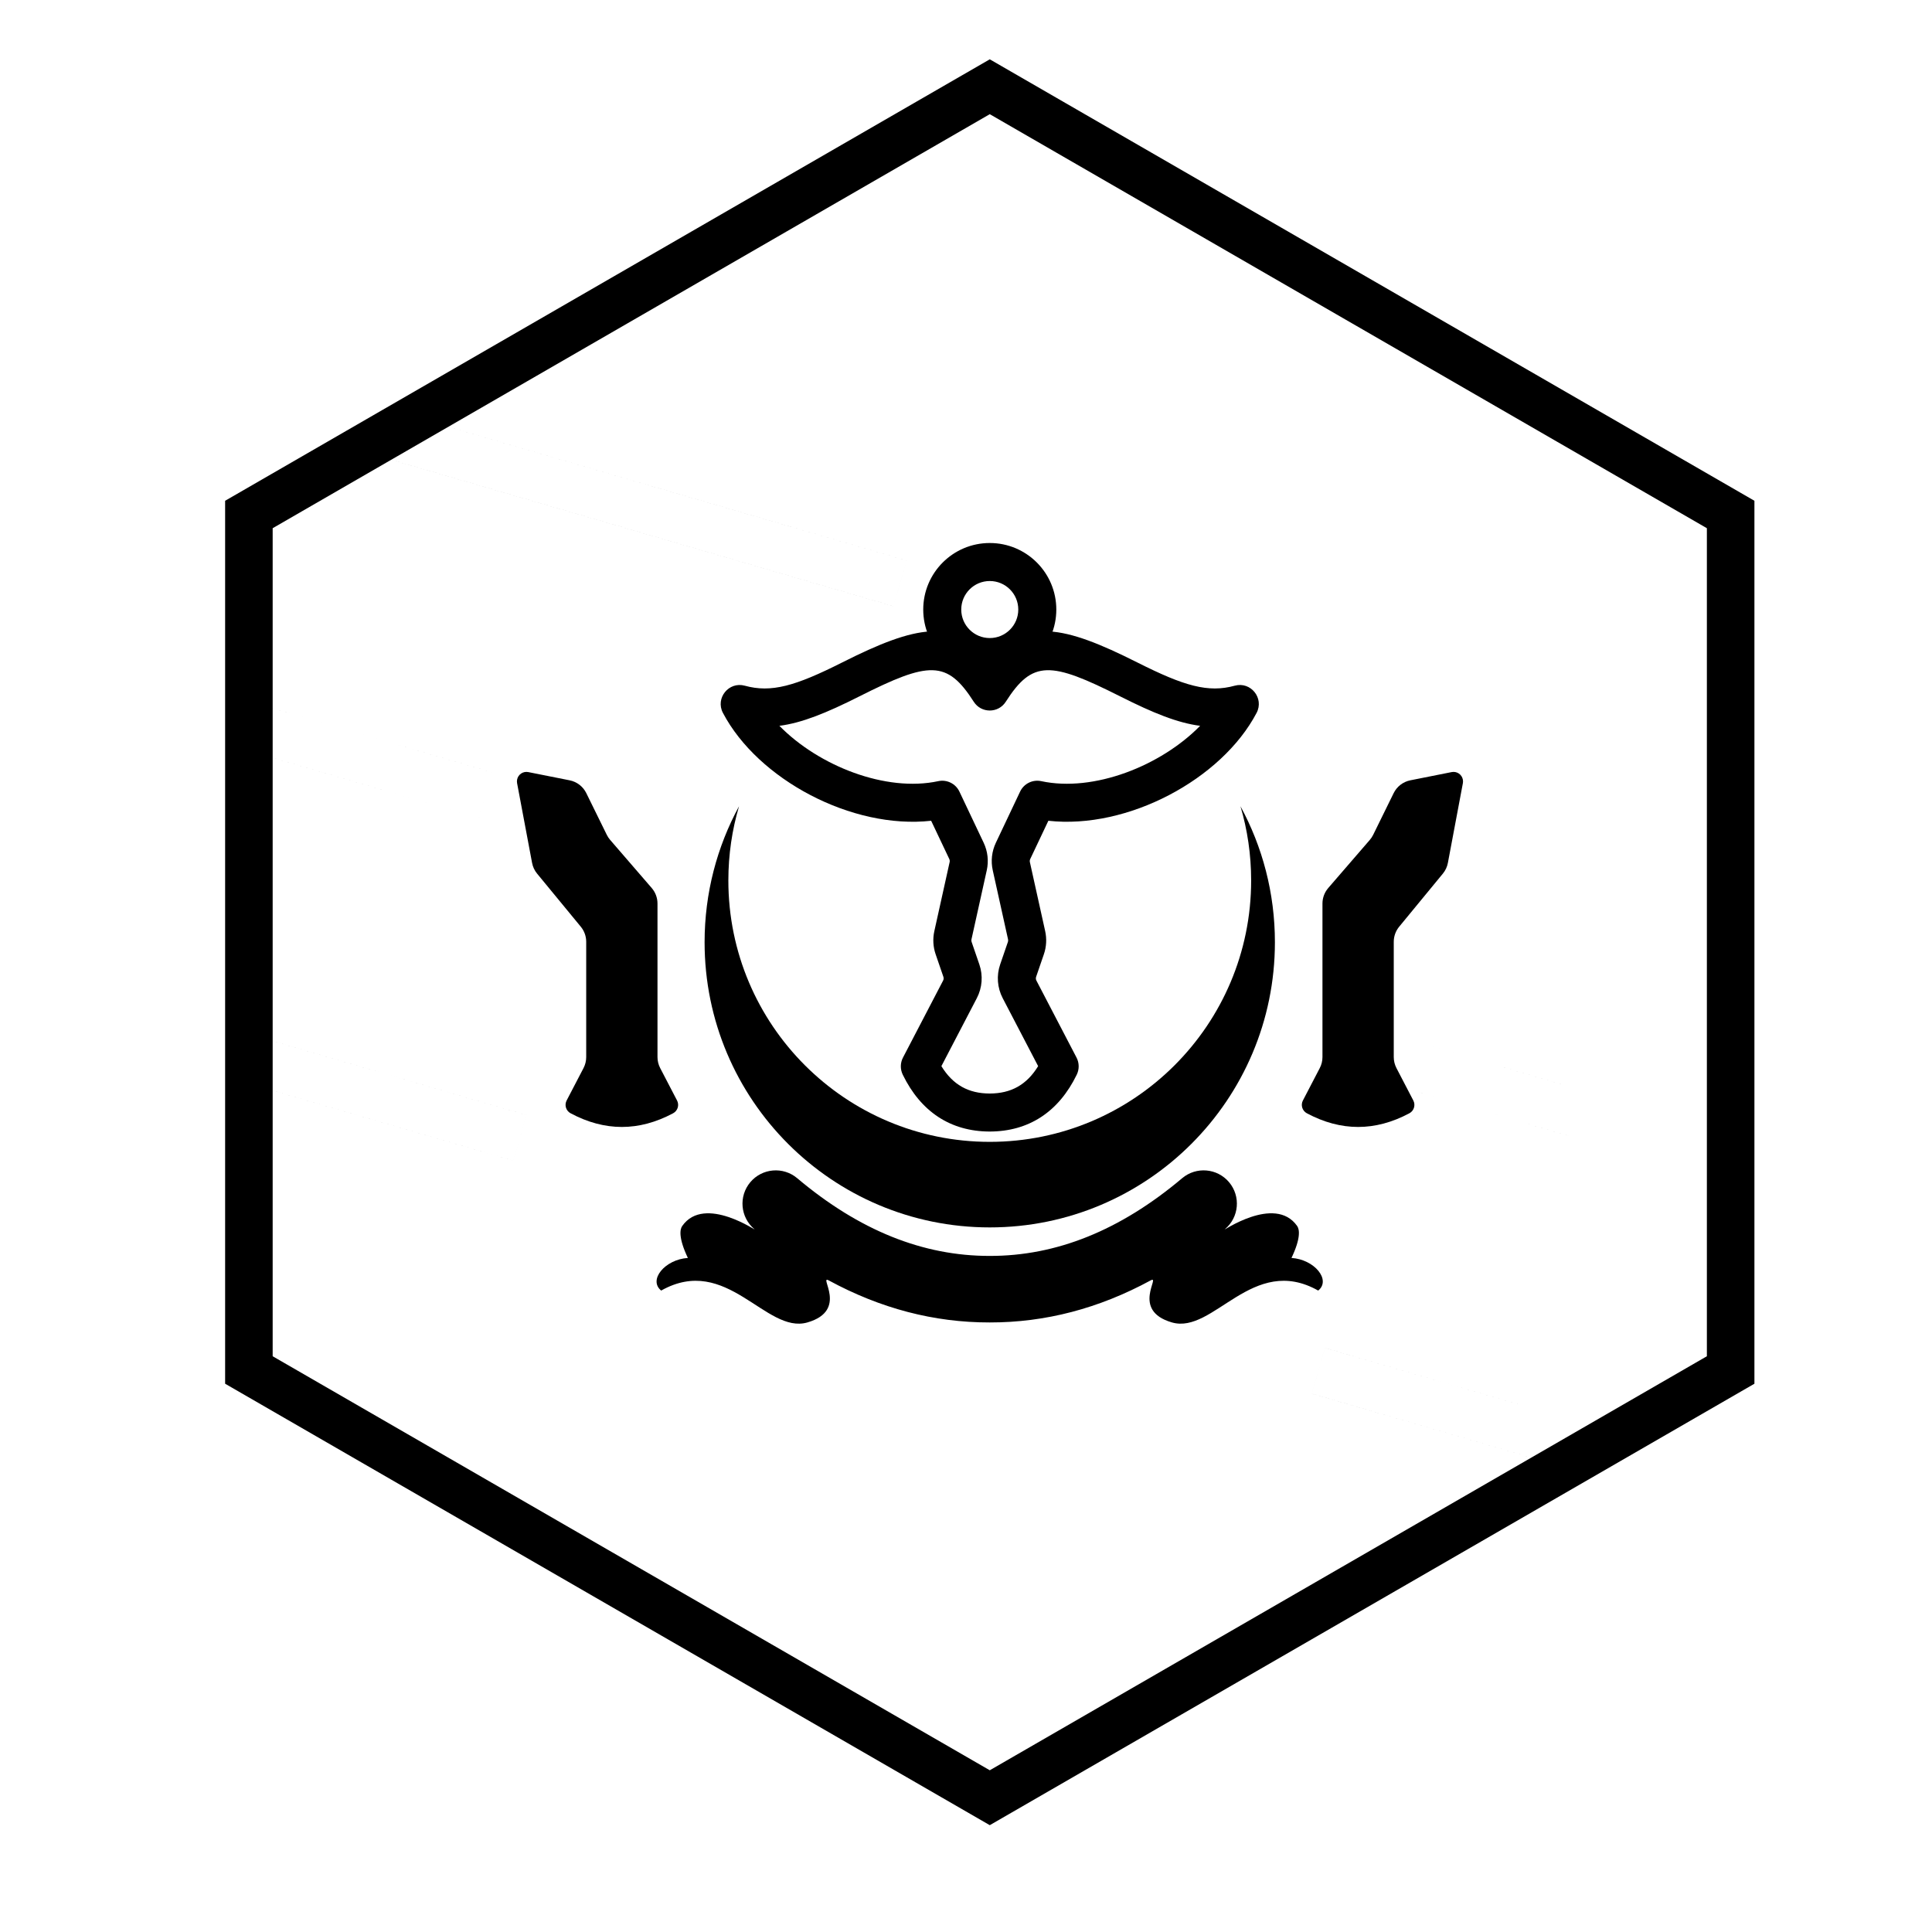 <?xml version="1.0" encoding="UTF-8"?>
<!-- Uploaded to: ICON Repo, www.svgrepo.com, Generator: ICON Repo Mixer Tools -->
<svg fill="#000000" width="800px" height="800px" version="1.1" viewBox="144 144 512 512" xmlns="http://www.w3.org/2000/svg">
 <g>
  <path d="m604.4 356.75-3.523 12.094-52.113-15.199 3.527-12.094zm-3.523 12.094 3.523-12.094-52.109-15.199-3.527 12.094zm-33.387 153.48-3.523 12.09-72.352-21.102 3.527-12.094zm-3.523 12.09 3.523-12.09-72.348-21.105-3.527 12.094zm40.434-89.492-3.523 12.09-80.688-23.531 3.527-12.094zm-3.523 12.09 3.523-12.09-80.684-23.535-3.527 12.094zm-355.77-191.93 135.64 39.562 3.527-12.094-135.64-39.559zm3.527-12.09 135.64 39.559-3.527 12.094-135.64-39.562zm-40.438 89.492 62.715 18.293 3.523-12.094-62.711-18.289zm3.527-12.09 62.711 18.289-3.523 12.094-62.715-18.293zm-3.527 100.26 71.793 20.938 3.527-12.09-71.793-20.941zm3.527-12.094 71.793 20.941-3.527 12.09-71.793-20.938z"/>
  <path d="m406.3 174.26-190.04 109.72v219.44l190.04 109.72 190.04-109.72v-219.44zm202.64 102.45v233.99l-202.64 116.99-202.64-116.99v-233.99l202.64-116.99z"/>
  <path d="m448.91 483.33c2.891-1.566-5.367 7.957 5.68 11.133 11.047 3.176 21.332-18.262 38.746-8.449 3.473-2.793-0.973-8.25-7.078-8.645 2.5-5.25 2.133-7.566 1.508-8.457-5.957-8.508-20.375 1.871-19.113 0.809 3.723-3.137 4.199-8.699 1.062-12.426-3.137-3.723-8.699-4.199-12.426-1.062-16.449 13.863-33.363 20.625-50.984 20.598-17.676 0.027-34.59-6.734-51.043-20.598-3.723-3.137-9.285-2.66-12.422 1.062-3.137 3.727-2.664 9.289 1.062 12.426 1.262 1.062-13.16-9.316-19.113-0.809-0.625 0.891-0.996 3.207 1.504 8.457-6.102 0.395-10.547 5.852-7.074 8.645 17.414-9.812 27.699 11.625 38.746 8.449 11.043-3.176 2.785-12.699 5.68-11.133 13.656 7.418 27.891 11.156 42.629 11.133 14.746 0.023 28.98-3.715 42.637-11.133z"/>
  <path d="m496 379.33 11.02-12.754c0.352-0.41 0.648-0.859 0.887-1.344l5.422-11.039c0.867-1.762 2.5-3.019 4.422-3.402l10.957-2.18c1.363-0.273 2.691 0.613 2.961 1.977 0.062 0.316 0.066 0.641 0.008 0.957l-3.973 21.129c-0.195 1.043-0.652 2.019-1.328 2.84l-11.578 14.07c-0.93 1.125-1.438 2.539-1.438 4v30.559c0 1.012 0.246 2.008 0.711 2.906l4.473 8.594c0.637 1.227 0.172 2.734-1.047 3.387-4.527 2.418-9.055 3.625-13.582 3.625s-9.055-1.207-13.582-3.625c-1.219-0.652-1.688-2.16-1.051-3.387l4.473-8.594c0.469-0.898 0.711-1.895 0.711-2.906v-40.695c0-1.512 0.547-2.973 1.535-4.117z"/>
  <path d="m316.71 379.33-11.02-12.754c-0.352-0.41-0.652-0.859-0.887-1.344l-5.426-11.039c-0.863-1.762-2.496-3.019-4.422-3.402l-10.953-2.18c-1.363-0.273-2.691 0.613-2.961 1.977-0.066 0.316-0.066 0.641-0.008 0.957l3.973 21.129c0.195 1.043 0.652 2.019 1.324 2.84l11.582 14.07c0.93 1.125 1.438 2.539 1.438 4v30.559c0 1.012-0.246 2.008-0.711 2.906l-4.477 8.594c-0.637 1.227-0.168 2.734 1.051 3.387 4.527 2.418 9.055 3.625 13.582 3.625 4.527 0 9.055-1.207 13.582-3.625 1.219-0.652 1.688-2.16 1.047-3.387l-4.473-8.594c-0.465-0.898-0.711-1.895-0.711-2.906v-40.695c0-1.512-0.543-2.973-1.531-4.117z"/>
  <path d="m406.3 323.17c-9.738 0-17.633-7.894-17.633-17.633 0-9.738 7.894-17.633 17.633-17.633s17.633 7.894 17.633 17.633c0 9.738-7.894 17.633-17.633 17.633zm0-10.078c4.172 0 7.555-3.383 7.555-7.555 0-4.176-3.383-7.559-7.555-7.559-4.176 0-7.559 3.383-7.559 7.559 0 4.172 3.383 7.555 7.559 7.555z"/>
  <path d="m462.05 336.35c-5.969-0.77-12.414-3.375-21.184-7.797-18.469-9.309-23.246-9.664-30.324 1.414-1.98 3.102-6.508 3.102-8.488 0-7.078-11.078-11.855-10.723-30.324-1.414-8.77 4.422-15.215 7.027-21.184 7.797 10.434 10.637 28.211 17.648 42.102 14.664 2.285-0.492 4.609 0.656 5.609 2.769l6.426 13.555c1.078 2.277 1.367 4.848 0.82 7.305l-4.051 18.297c-0.051 0.227-0.039 0.465 0.039 0.684l2.051 5.969c1.008 2.941 0.766 6.164-0.668 8.922l-9.395 18.027c3.043 4.953 7.168 7.238 12.805 7.254 5.66-0.016 9.789-2.301 12.836-7.254l-9.398-18.027c-1.434-2.758-1.676-5.981-0.668-8.922l2.051-5.969c0.078-0.219 0.09-0.457 0.039-0.684l-4.051-18.297c-0.547-2.457-0.258-5.027 0.824-7.305l6.422-13.555c1-2.113 3.324-3.262 5.609-2.769 13.891 2.984 31.668-4.027 42.102-14.664zm-16.648-16.793c12.461 6.281 18.797 8.086 25.816 6.16 4.25-1.164 7.844 3.301 5.793 7.203-9.258 17.633-34.184 30.922-55.184 28.59l-4.805 10.141c-0.121 0.254-0.152 0.539-0.094 0.812l4.055 18.297c0.449 2.039 0.332 4.16-0.348 6.137l-2.051 5.969c-0.113 0.328-0.086 0.688 0.074 0.992l10.633 20.406c0.738 1.414 0.762 3.094 0.062 4.531-4.777 9.828-12.676 15.051-23.07 15.074-10.367-0.023-18.266-5.246-23.043-15.074-0.699-1.438-0.676-3.117 0.062-4.531l10.633-20.406c0.16-0.305 0.188-0.664 0.074-0.992l-2.051-5.969c-0.68-1.977-0.797-4.098-0.348-6.137l4.055-18.297c0.059-0.273 0.027-0.559-0.09-0.812l-4.809-10.141c-21 2.332-45.926-10.957-55.184-28.59-2.051-3.902 1.543-8.367 5.793-7.203 7.019 1.926 13.355 0.121 25.816-6.16 19.672-9.918 29.645-11.762 39.105-0.809 9.457-10.953 19.43-9.109 39.102 0.809z"/>
  <path d="m339.85 357.67c-1.84 6.234-2.828 12.832-2.828 19.66 0 38.258 31.016 69.273 69.273 69.273s69.273-31.016 69.273-69.273c0-6.828-0.988-13.426-2.828-19.66 5.82 10.711 9.125 22.984 9.125 36.031 0 41.738-33.836 75.574-75.57 75.574-41.738 0-75.57-33.836-75.57-75.574 0-13.047 3.305-25.32 9.125-36.031z"/>
 </g>
</svg>